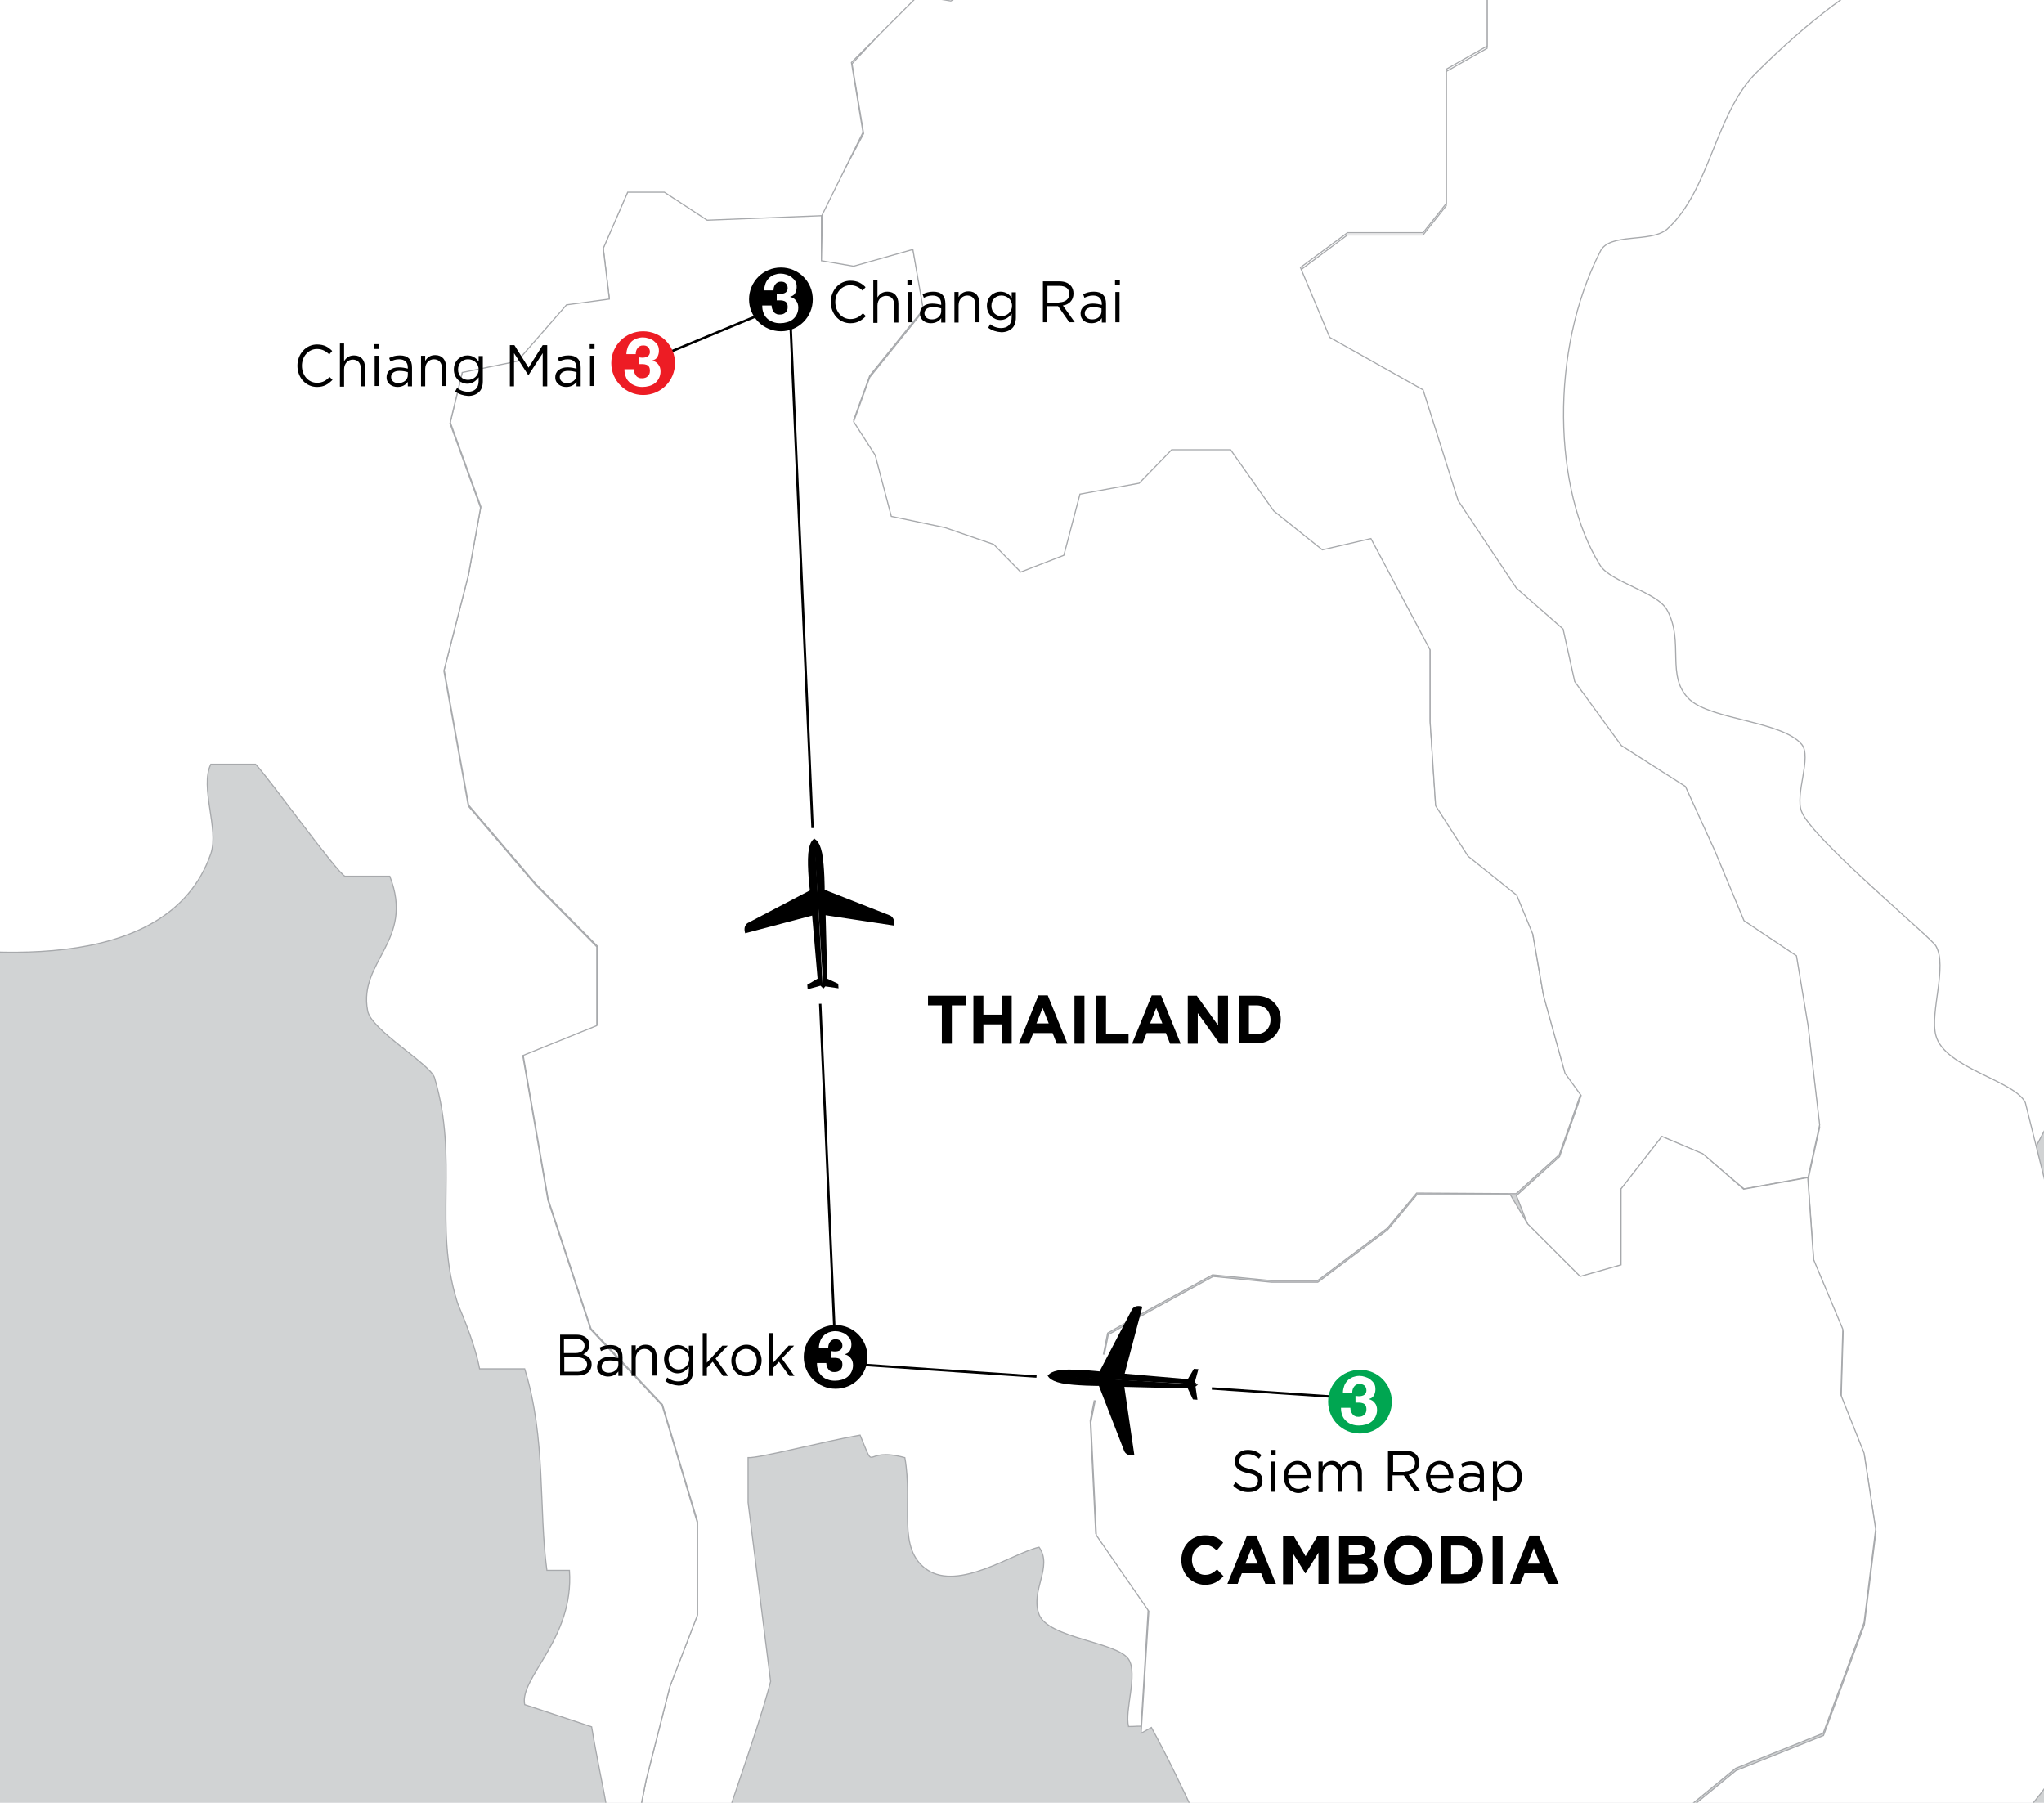 <?xml version="1.0" encoding="utf-8"?>
<!-- Generator: Adobe Illustrator 26.4.0, SVG Export Plug-In . SVG Version: 6.00 Build 0)  -->
<svg version="1.1" xmlns="http://www.w3.org/2000/svg" xmlns:xlink="http://www.w3.org/1999/xlink" x="0px" y="0px"
	 viewBox="0 0 635 560" style="enable-background:new 0 0 635 560;" xml:space="preserve">
<style type="text/css">
	.st0{display:none;}
	.st1{display:inline;fill:none;stroke:#D5EEF2;}
	.st2{fill:#D1D3D4;}
	.st3{fill:#FFFFFF;stroke:#A7A9AC;stroke-width:0.35;}
	.st4{fill:none;stroke:#000000;stroke-width:0.75;}
	.st5{fill:#FFFFFF;}
	.st6{fill:#ED1C24;}
	.st7{fill:#00A651;}
</style>
<g id="Layer_13">
</g>
<g id="Vietnam">
</g>
<g id="Thailand">
</g>
<g id="Taiwan">
</g>
<g id="Philippines">
</g>
<g id="Malaysia">
</g>
<g id="Laos">
</g>
<g id="Indonesia">
</g>
<g id="China">
</g>
<g id="Cambodia">
</g>
<g id="Brunei">
</g>
<g id="Rivers" class="st0">
</g>
<g id="routes__x26__text">
</g>
<g id="land">
</g>
<g id="type_x2F_numbers">
</g>
<g id="route">
</g>
<g id="cities">
</g>
<g id="Layer_3">
</g>
<g id="Layer_4">
</g>
<g id="Background">
	<rect x="-121.5" y="-59.4" class="st2" width="803.7" height="824.8"/>
	<polygon class="st3" points="616.9,385.6 1044.4,-420.7 -179.6,-427.2 	"/>
	<path class="st3" d="M596-14.1L577.9-23h-27.2l-18.2,9.6l-23.5-27.7l10.9-18.1L518.1-72l-12.7-3.6l-23.6-19.9l-19.9-5.4l-12.7,10.9
		l-30.8,1.8l-16.3,14.5l-23.6-16.3l-19.9,7.2l-1.8,16.3l10.9,16.3l19.9,10.9l5.4,10.9l18.1,7.2l14.5-14.5l19.9,5.4L462-10.3V15
		l-12.7,7.2v41.7l-7.2,9.1h-23.5L404,83.9l9.1,21.7l29,16.3l10.9,34.4l18.1,27.2l14.5,12.7l3.6,16.3l14.5,19.9l19.9,12.7l9.1,19.9
		l9.1,21.8l16.3,10.9l3.6,21.7l3.6,30.8l-3.6,16.3l1.8,25.4l9.1,21.7l-0.6,20.4l7.2,18.1l3.6,23.6l-3.6,29l-12.7,34.4l-27.2,10.9
		l-19.9,16.3l-7.2,19.9l-33.7-9.6l-16.4,4.3l-10.9,7.2l-14.5,10.9l-8.7,16.5c3.8,1.2,7.8,2.7,13.3,5.3c-2.2,35.2-12.8,63,13.9,76.5
		c6.1,3-9.3,6.7-7,13.9c8.3-7.2,18.7-8.9,27.8-13.9v-13.9c5.4-2.8,16.3,3.5,20.9,0c-0.2-1.1-16.3-28.5-6.9-34.8
		c3,2.2,15.4,14.3,20.9,13.9c-1.5-3,4.6-14.3,6.9-20.9c-9.3-6.5-15.7-3.7-20.8-13.9c-10.4-20-19.1-21.9,7-13.9v7
		c24.3,1.5,37.8,0.7,48.7,0c-0.9-1.5-9.3-13-7-13.9c21.7-8.3,6.1,8.5,34.8-7c85.8-46.9,85.6-103.9,62.6-201.7l-13.9-55.7
		c-3.3-6.9-25.2-10.7-27.8-20.9c-1.9-7.2,3.7-21.5,0-27.8c-1.7-2.8-38.5-33.3-41.7-41.7c-2.2-5.4,3.3-17,0-20.9
		c-6.1-7.2-28-7.6-34.8-13.9c-7.6-7.2-1.5-17.8-7-27.8c-3-5.6-17.6-8.7-20.8-13.9c-14.6-23.5-15.7-66.7,0-97.4
		c2.8-6.1,15.6-2.6,20.8-7c13.3-12,15-36.1,27.8-48.7c16.1-16,31.2-27.6,47.7-35.4L596-14.1z M489.8,634.9c9.6,4.8-7,13.9-7,13.9
		C484,644,477.9,628.8,489.8,634.9z M482.9,621c10.4,5.2-7,13.9-7,13.9C477.2,629.9,471.5,615.3,482.9,621z M468.9,593.1
		c8.9,1.7,9.1,12-6.9,13.9C464,599.4,455.5,590.3,468.9,593.1z"/>
	<path class="st3" d="M190.6,572.1c0.7,6,0.5,12.3,0.2,19.7c-2.4,0-4.6,0-7,0c0,0,1.5,54.6,0,62.6c-2.4,11.5-24.1,23.5-20.8,48.7
		c3.7,30.4,72.3,79.1,83.4,118.2c4,14.2,4.9,26.9,4.9,39.1l15-6l21.6,13.4v23.6l12.8-0.8l3.5-11.9l14.5,1.8l1.8-21.7l2-17.3
		c-12.2-15.2-12.3-36.9-27.5-48c-10.2-7.4-27.8-4.6-34.8-13.9c-12.6-17.2-3.3-35.2-13.9-55.6c-0.2-0.4-20,0-20.9,0
		c-8.1-22.8-6.8-26.1-13.9-41.7c-2.4,0-4.6,0-6.9,0c-9.6-45.2,25.9-125.4,34.8-160l-7-55.6v-13.9c3.5,0.2,23.3-5,34.8-7
		c5.2,12.6,0.4,3.3,13.9,7c2.6,14.6-2.6,28.3,6.9,34.8c10,6.7,26.7-5.2,34.8-7c4.4,6.1-2.8,13.5,0,20.9c2.8,7.4,24.1,8.5,27.8,13.9
		c3,4.6-1.3,15.9,0,20.9c2.4,0,1.7-0.1,3.9-0.1l2.2-36.2l-16.3-23.6l-1.7-35.1l5.4-27.2l12.7-7.2l19.9-10.9l18.1,1.8h14.5l21.7-16.3
		l9.1-10.9l30.9,0.2l13.4-12.1l6.7-19l-5-6.9l-6.7-24.2l-3.3-19l-5-12.1l-15.1-12.1L446,249.8l-1.7-25.9v-22.5l-18.4-34.6l-15.1,3.5
		l-15.1-12.1l-13.4-19H364l-10.1,10.4l-18.4,3.4l-5,19l-13.4,5.2l-8.4-8.6l-15.1-5.2l-16.7-3.5l-5-19l-6.7-10.4l5-13.8L286.9,96
		l-3.3-19l-18.4,5.2l-10-1.7V64.8l0.3,2l-35.6,1.4l-13.3-8.7H195l-7.6,17.5l1.9,15.7L176,94.4l-15.2,17.5l-17.1,3.5l-3.8,15.8
		l9.5,26.2l-3.8,21l-7.6,29.7l7.6,42l20.9,24.5l19,19.2v24.5l-23,9.3l7.8,44.9l13.3,40.2l22.2,23.6l10.9,36.3v29l-8.5,22l-7.4,29.1
		l-4,19.9L190.6,572.1z"/>
	<path class="st3" d="M471.1,371.4l13.4-12.1l6.7-19l-5-6.9l-6.7-24.2l-3.3-19l-5-12.1l-15.1-12.1L446,250.3l-1.7-25.9v-22.5
		l-18.4-34.6l-15.1,3.5l-15.1-12.1l-13.4-19H364l-10.1,10.4l-18.4,3.4l-5,19l-13.4,5.2l-8.4-8.6l-15.1-5.2l-16.7-3.5l-5-19
		l-6.7-10.4l5-13.8l16.7-20.7l-3.3-19l-18.4,5.2l-10-1.7l0.3-15.4l12.8-24.1l-3.6-21.7l19.8-21.3c4.2,0.7,10.9,1.8,10.9,1.8
		l19.9-10.9l5.4-27.2l-16.2-45.8l5.4-16.3l23.6-5.4l25.4,21.7l-1.8,16.3L367.8-51l19.9,10.9l5.4,10.9l18.1,7.2l14.5-14.5l19.9,5.4
		L462-11.1v25.4l-12.7,7.2v41.7l-7.2,9.1h-23.5L404,83.1l9.1,21.7l29,16.3l10.9,34.4l18.1,27.2l14.5,12.7l3.6,16.3l14.5,19.9
		l19.9,12.7l9.1,19.9l9.1,21.8l16.3,10.9l3.6,21.7l3.6,30.8l-3.6,16.3l-19.9,3.6L529,358.5l-12.7-5.4l-12.7,16.3V393l-12.7,3.6
		l-16.3-16.3L471.1,371.4z"/>
	<path class="st3" d="M357.7,536.6c10.9,20,16.3,34.8,27.8,55.6c4.4-1.7,12.2-13,20.9-6.9c0,0-5.4,16.3-6.9,20.9
		c14.7,5.1,21.3,6.3,28.4,8.6l8.7-16.5l14.5-10.9l10.9-7.2l16.4-4.3l33.7,9.6l7.2-19.9l19.9-16.3l27.2-10.9l12.7-34.4l3.6-29
		l-3.6-23.6l-7.2-18.1l0.6-20.4l-9.1-21.7l-1.8-25.4l-19.9,3.6L529,358.4l-12.7-5.4l-12.7,16.3v23.6l-12.7,3.6l-16.3-16.3l-5.4-9.1
		h-29l-9.1,10.9l-21.7,16.3H395l-18.1-1.8l-19.9,10.9l-12.7,7.2l-5.4,27.2l1.7,35.1l16.3,23.6l-2.4,37.9L357.7,536.6z"/>
	<path class="st3" d="M189.9,572.6l6.8,0.3l4-19.9l7.4-29.1l8.5-22v-29l-10.9-36.3l-22.2-23.6l-13.3-40.2l-7.8-44.9l23-9.3v-24.5
		l-19-19.2l-20.9-24.5l-7.6-42l7.6-29.7l3.8-21l-9.5-26.2l3.8-15.8l17.1-3.5L176,94.7l13.3-1.8l-1.9-15.7l7.6-17.5h11.4l13.3,8.7
		l35.6-1.4l12.8-25.9l-3.6-21.7l21.7-21.7l-34.6-8.6l-5.4-19.9l-6.5-24.6l-13.3-3l-18.3-4.5v-10.5l15-25.6l-3.3-9h-14.9l-6.7-19.6
		l5-15.1l-10-12.1l-15-1.5l-18.3,7.5l-8.3,9l-8.3,3l-1.7-9v-16.6l-10-13.6v-13.6l16.6-21.1l11.6-22.6l5-30.1l1.6-16.6l-6.6-15.1
		l6.6-25.6l-8.3-15.1l-6.6-19.6h-15l-13.3,4.5l-0.6,28.5l-15.4,27.3L90.5-299l-27.2,3.6l-13.6,30.6v13.7l-19.2,17.8L17-214.2
		L-2.2-206l-7.7,8.2l11.5,9.6v12.3l-17.3,23.2l-8,31.3l-27.2-18.1v45.3l7.2,18.1l1.8,21.7l-1.8,14.5l-6.6,10.1l-11.5,10.9
		l-11.6-10.6l-13.7,4.1L-81.4-4l4.5,13.5l2.5,21.9l0,0l-17.9-9L-98,36.3l0.5,9.7l-1.1,2.8c0,2.4,4.3,12.6,4.3,14.7v13.9
		c0,0,26.9,0.2,13.9-7c0,0,9.2,1.8,14.2-5.1c3.9,0,9.7-0.9,13.6-1.8c7.8,30.2,2.8,59.5,13.9,90.4c3.3,9.1,25.6,20,27.8,34.8
		c3.5,25-17.6,47.8-20.9,62.6c-3.3,13.9,2.6,27.2,0,41.7c22.6,2.8,83.7,11.5,97.3-27.8c2.6-7.8-3.5-20.6,0-27.8h13.9
		c3.7,3.7,25.4,33.9,27.8,34.8h13.9c7.8,20-9.8,26.3-6.9,41.7c0.8,5.9,19.6,16.7,20.8,20.9c7.6,25.6-0.4,45.6,7,69.5
		c0.2,1.1,5.2,11.5,7,20.9H163c6.7,21.7,4.3,43.5,6.9,62.6c2.4,0,4.8,0,7,0c1.5,21.3-15.6,33.3-13.9,41.7l20.8,6.9
		c1.7,10.3,3.6,18.6,5,26.8L189.9,572.6z"/>
	<g>
		<path d="M292.6,312.3h-4.3v-3H300v3h-4.3v11.9h-3.1V312.3z"/>
		<path d="M302.4,309.3h3.1v5.9h5.7v-5.9h3.1v14.9h-3.1v-6h-5.7v6h-3.1V309.3z"/>
		<path d="M322.6,309.2h2.9l6.1,15h-3.3l-1.3-3.3h-6l-1.3,3.3h-3.2L322.6,309.2z M325.8,317.9l-1.9-4.8l-1.9,4.8H325.8z"/>
		<path d="M333.8,309.3h3.1v14.9h-3.1V309.3z"/>
		<path d="M340.5,309.3h3.1v11.9h7v3h-10.2V309.3z"/>
		<path d="M357.8,309.2h2.9l6.1,15h-3.3l-1.3-3.3h-6l-1.3,3.3h-3.2L357.8,309.2z M361.1,317.9l-1.9-4.8l-1.9,4.8H361.1z"/>
		<path d="M368.9,309.3h2.9l6.6,9.2v-9.2h3.1v14.9h-2.6l-6.8-9.5v9.5h-3.1V309.3z"/>
		<path d="M384.9,309.3h5.5c4.4,0,7.5,3.2,7.5,7.4v0c0,4.2-3.1,7.4-7.5,7.4h-5.5V309.3z M388,312.2v9h2.4c2.5,0,4.3-1.8,4.3-4.4v0
			c0-2.6-1.7-4.5-4.3-4.5H388z"/>
	</g>
	<g>
		<path d="M367,484.6L367,484.6c0-4.3,3-7.7,7.4-7.7c2.7,0,4.3,0.9,5.6,2.3l-2,2.4c-1.1-1-2.2-1.7-3.6-1.7c-2.4,0-4.1,2.1-4.1,4.6v0
			c0,2.6,1.7,4.7,4.1,4.7c1.6,0,2.6-0.7,3.7-1.7l2,2.1c-1.5,1.6-3.1,2.7-5.8,2.7C370.1,492.2,367,488.8,367,484.6z"/>
		<path d="M387.4,477h2.9l6.1,15h-3.3l-1.3-3.3h-6l-1.3,3.3h-3.2L387.4,477z M390.7,485.7l-1.9-4.8l-1.9,4.8H390.7z"/>
		<path d="M398.5,477.1h3.4l3.7,6.3l3.7-6.3h3.4V492h-3.1v-9.7l-4,6.4h-0.1l-3.9-6.3v9.7h-3V477.1z"/>
		<path d="M416,477.1h6.6c1.6,0,2.9,0.5,3.7,1.3c0.6,0.7,1,1.5,1,2.5v0c0,1.7-0.8,2.6-1.9,3.2c1.6,0.7,2.6,1.7,2.6,3.7v0
			c0,2.7-2.1,4.1-5.3,4.1H416V477.1z M424.1,481.5c0-1-0.7-1.5-2-1.5H419v3.1h2.9C423.3,483.1,424.1,482.6,424.1,481.5L424.1,481.5z
			 M422.6,485.8H419v3.3h3.7c1.4,0,2.2-0.5,2.2-1.6v0C424.9,486.4,424.2,485.8,422.6,485.8z"/>
		<path d="M430,484.6L430,484.6c0-4.3,3.2-7.7,7.5-7.7s7.5,3.4,7.5,7.7v0c0,4.2-3.2,7.7-7.5,7.7S430,488.8,430,484.6z M441.7,484.6
			L441.7,484.6c0-2.6-1.8-4.7-4.3-4.7s-4.2,2.1-4.2,4.6v0c0,2.6,1.8,4.7,4.3,4.7C440,489.2,441.7,487.1,441.7,484.6z"/>
		<path d="M447.7,477.1h5.5c4.4,0,7.5,3.2,7.5,7.4v0c0,4.2-3.1,7.4-7.5,7.4h-5.5V477.1z M450.8,480v9h2.4c2.5,0,4.3-1.8,4.3-4.4v0
			c0-2.6-1.7-4.5-4.3-4.5H450.8z"/>
		<path d="M463.7,477.1h3.1V492h-3.1V477.1z"/>
		<path d="M475.2,477h2.9l6.1,15h-3.3l-1.3-3.3h-6l-1.3,3.3h-3.2L475.2,477z M478.4,485.7l-1.9-4.8l-1.9,4.8H478.4z"/>
	</g>
	<g>
		<path d="M173.9,414.6h5.2c1.4,0,2.5,0.4,3.2,1.1c0.5,0.5,0.8,1.2,0.8,2v0c0,1.7-1,2.5-1.9,3c1.4,0.5,2.6,1.3,2.6,3.1v0
			c0,2.2-1.7,3.5-4.4,3.5h-5.4V414.6z M181.6,418c0-1.3-1-2.1-2.7-2.1h-3.7v4.4h3.6C180.5,420.3,181.6,419.5,181.6,418L181.6,418z
			 M179.1,421.6h-3.8v4.5h4.1c1.8,0,3-0.9,3-2.3v0C182.3,422.4,181.2,421.6,179.1,421.6z"/>
		<path d="M185.5,424.6L185.5,424.6c0-2,1.6-3.1,3.8-3.1c1.1,0,2,0.2,2.8,0.4v-0.3c0-1.7-1-2.6-2.7-2.6c-1.1,0-1.9,0.3-2.7,0.7
			l-0.4-1.1c1-0.5,2-0.8,3.3-0.8c1.3,0,2.2,0.3,2.9,1c0.6,0.6,0.9,1.5,0.9,2.8v5.8h-1.3v-1.4c-0.6,0.9-1.7,1.6-3.2,1.6
			C187.2,427.6,185.5,426.6,185.5,424.6z M192.1,423.9V423c-0.7-0.2-1.5-0.4-2.6-0.4c-1.7,0-2.6,0.8-2.6,1.9v0c0,1.2,1,1.9,2.2,1.9
			C190.7,426.4,192.1,425.4,192.1,423.9z"/>
		<path d="M196.2,417.9h1.3v1.6c0.6-1,1.5-1.8,3.1-1.8c2.2,0,3.4,1.5,3.4,3.8v5.8h-1.3v-5.5c0-1.7-0.9-2.8-2.5-2.8
			c-1.5,0-2.7,1.2-2.7,3v5.4h-1.3V417.9z"/>
		<path d="M206.7,429l0.6-1.1c1,0.8,2.2,1.2,3.4,1.2c2,0,3.3-1.1,3.3-3.4v-1.1c-0.8,1.1-1.9,2-3.5,2c-2.1,0-4.2-1.7-4.2-4.4v0
			c0-2.8,2.1-4.4,4.2-4.4c1.7,0,2.8,0.9,3.5,1.9v-1.7h1.3v7.8c0,1.5-0.4,2.6-1.1,3.3c-0.8,0.8-2,1.3-3.4,1.3
			C209.3,430.3,207.9,429.9,206.7,429z M214.1,422.2L214.1,422.2c0-2-1.6-3.2-3.3-3.2c-1.7,0-3.1,1.2-3.1,3.2v0
			c0,1.9,1.4,3.2,3.1,3.2C212.5,425.4,214.1,424.1,214.1,422.2z"/>
		<path d="M218.3,414.1h1.3v9.2l4.8-5.3h1.7l-3.8,4l3.9,5.4h-1.6l-3.2-4.4l-1.8,1.9v2.5h-1.3V414.1z"/>
		<path d="M227.2,422.7L227.2,422.7c0-2.7,2-5,4.7-5c2.7,0,4.7,2.2,4.7,4.9v0c0,2.7-2,4.9-4.7,4.9
			C229.1,427.6,227.2,425.4,227.2,422.7z M235.1,422.7L235.1,422.7c0-2.1-1.4-3.7-3.3-3.7c-1.9,0-3.3,1.7-3.3,3.6v0
			c0,2,1.4,3.7,3.3,3.7C233.8,426.3,235.1,424.7,235.1,422.7z"/>
		<path d="M238.9,414.1h1.3v9.2l4.8-5.3h1.7l-3.8,4l3.9,5.4h-1.6l-3.2-4.4l-1.8,1.9v2.5h-1.3V414.1z"/>
	</g>
	<g>
		<path d="M383.1,461.5l0.8-1.1c1.3,1.2,2.5,1.8,4.2,1.8c1.6,0,2.7-0.9,2.7-2.2v0c0-1.2-0.6-1.9-3.1-2.4c-2.8-0.6-4.1-1.6-4.1-3.7v0
			c0-2,1.7-3.5,4-3.5c1.8,0,3,0.5,4.3,1.6l-0.8,1.1c-1.1-1-2.2-1.4-3.5-1.4c-1.6,0-2.6,0.9-2.6,2.1v0c0,1.2,0.6,1.9,3.3,2.5
			c2.7,0.6,3.9,1.7,3.9,3.6v0c0,2.2-1.7,3.6-4.1,3.6C386.2,463.6,384.6,462.9,383.1,461.5z"/>
		<path d="M394.8,450.4h1.5v1.5h-1.5V450.4z M394.9,454h1.3v9.4h-1.3V454z"/>
		<path d="M398.8,458.7L398.8,458.7c0-2.8,1.8-4.9,4.3-4.9c2.6,0,4.2,2.2,4.2,5c0,0.2,0,0.3,0,0.5h-7.1c0.2,2,1.6,3.2,3.1,3.2
			c1.2,0,2.1-0.5,2.8-1.3l0.8,0.8c-0.9,1.1-2,1.8-3.7,1.8C400.8,463.6,398.8,461.6,398.8,458.7z M405.9,458.2
			c-0.1-1.7-1.1-3.2-2.9-3.2c-1.6,0-2.7,1.4-2.9,3.2H405.9z"/>
		<path d="M409.6,454h1.3v1.6c0.6-0.9,1.4-1.8,2.9-1.8c1.5,0,2.4,0.8,2.9,1.9c0.6-1,1.6-1.9,3.1-1.9c2.1,0,3.3,1.5,3.3,3.8v5.8h-1.3
			v-5.5c0-1.8-0.9-2.8-2.3-2.8c-1.3,0-2.5,1.1-2.5,2.9v5.4h-1.3v-5.5c0-1.8-0.9-2.8-2.3-2.8s-2.5,1.2-2.5,3v5.4h-1.3V454z"/>
		<path d="M431.4,450.6h5.2c1.5,0,2.7,0.5,3.4,1.3c0.6,0.6,0.9,1.5,0.9,2.5v0c0,2.1-1.4,3.4-3.3,3.7l3.7,5.2h-1.7l-3.5-5h-3.5v5
			h-1.4V450.6z M436.5,457.1c1.8,0,3.1-1,3.1-2.6v0c0-1.6-1.1-2.5-3.1-2.5h-3.7v5.2H436.5z"/>
		<path d="M443,458.7L443,458.7c0-2.8,1.8-4.9,4.3-4.9c2.6,0,4.2,2.2,4.2,5c0,0.2,0,0.3,0,0.5h-7.1c0.2,2,1.6,3.2,3.1,3.2
			c1.2,0,2.1-0.5,2.8-1.3l0.8,0.8c-0.9,1.1-2,1.8-3.7,1.8C445,463.6,443,461.6,443,458.7z M450.1,458.2c-0.1-1.7-1.1-3.2-2.9-3.2
			c-1.6,0-2.7,1.4-2.9,3.2H450.1z"/>
		<path d="M453.1,460.7L453.1,460.7c0-2,1.6-3.1,3.8-3.1c1.1,0,2,0.2,2.8,0.4v-0.3c0-1.7-1-2.6-2.7-2.6c-1.1,0-1.9,0.3-2.7,0.7
			l-0.4-1.1c1-0.5,2-0.8,3.3-0.8c1.3,0,2.2,0.3,2.9,1c0.6,0.6,0.9,1.5,0.9,2.8v5.8h-1.3V462c-0.6,0.9-1.7,1.6-3.2,1.6
			C454.8,463.6,453.1,462.6,453.1,460.7z M459.7,459.9V459c-0.7-0.2-1.5-0.4-2.6-0.4c-1.7,0-2.6,0.8-2.6,1.9v0c0,1.2,1,1.9,2.2,1.9
			C458.3,462.5,459.7,461.4,459.7,459.9z"/>
		<path d="M463.8,454h1.3v1.9c0.7-1.1,1.8-2.1,3.4-2.1c2.1,0,4.3,1.8,4.3,4.9v0c0,3.1-2.1,4.9-4.3,4.9c-1.7,0-2.7-0.9-3.4-2v4.7
			h-1.3V454z M471.4,458.7L471.4,458.7c0-2.3-1.5-3.7-3.1-3.7c-1.7,0-3.2,1.5-3.2,3.6v0c0,2.2,1.6,3.6,3.2,3.6
			C470,462.3,471.4,461,471.4,458.7z"/>
	</g>
	<g>
		<path d="M92.4,113.6L92.4,113.6c0-3.6,2.6-6.6,6.1-6.6c2.2,0,3.5,0.8,4.7,2l-0.9,1.1c-1-1-2.2-1.7-3.8-1.7c-2.7,0-4.7,2.3-4.7,5.2
			v0c0,3,2,5.3,4.7,5.3c1.7,0,2.8-0.7,3.9-1.8l0.9,0.9c-1.3,1.3-2.6,2.2-4.8,2.2C95,120.2,92.4,117.3,92.4,113.6z"/>
		<path d="M105.6,106.7h1.3v5.5c0.6-1,1.5-1.8,3.1-1.8c2.2,0,3.4,1.5,3.4,3.8v5.8h-1.3v-5.5c0-1.7-0.9-2.8-2.5-2.8
			c-1.5,0-2.7,1.2-2.7,3v5.4h-1.3V106.7z"/>
		<path d="M116.3,106.9h1.5v1.5h-1.5V106.9z M116.4,110.5h1.3v9.4h-1.3V110.5z"/>
		<path d="M120.1,117.2L120.1,117.2c0-2,1.6-3.1,3.8-3.1c1.1,0,2,0.2,2.8,0.4v-0.3c0-1.7-1-2.6-2.7-2.6c-1.1,0-1.9,0.3-2.7,0.7
			l-0.4-1.1c1-0.5,2-0.8,3.3-0.8c1.3,0,2.2,0.3,2.9,1c0.6,0.6,0.9,1.5,0.9,2.8v5.8h-1.3v-1.4c-0.6,0.9-1.7,1.6-3.2,1.6
			C121.8,120.2,120.1,119.2,120.1,117.2z M126.7,116.5v-0.9c-0.7-0.2-1.5-0.4-2.6-0.4c-1.7,0-2.6,0.8-2.6,1.9v0c0,1.2,1,1.9,2.2,1.9
			C125.4,119,126.7,118,126.7,116.5z"/>
		<path d="M130.8,110.5h1.3v1.6c0.6-1,1.5-1.8,3.1-1.8c2.2,0,3.4,1.5,3.4,3.8v5.8h-1.3v-5.5c0-1.7-0.9-2.8-2.5-2.8
			c-1.5,0-2.7,1.2-2.7,3v5.4h-1.3V110.5z"/>
		<path d="M141.4,121.6l0.6-1.1c1,0.8,2.2,1.2,3.4,1.2c2,0,3.3-1.1,3.3-3.4v-1.1c-0.8,1.1-1.9,2-3.5,2c-2.1,0-4.2-1.7-4.2-4.4v0
			c0-2.8,2.1-4.4,4.2-4.4c1.7,0,2.8,0.9,3.5,1.9v-1.7h1.3v7.8c0,1.5-0.4,2.6-1.1,3.3c-0.8,0.8-2,1.3-3.4,1.3
			C144,122.9,142.6,122.5,141.4,121.6z M148.7,114.8L148.7,114.8c0-2-1.6-3.2-3.3-3.2c-1.7,0-3.1,1.2-3.1,3.2v0
			c0,1.9,1.4,3.2,3.1,3.2C147.1,118,148.7,116.7,148.7,114.8z"/>
		<path d="M158.4,107.2h1.4l4.4,7l4.4-7h1.4V120h-1.4v-10.3l-4.4,6.8h-0.1l-4.4-6.8V120h-1.3V107.2z"/>
		<path d="M172.5,117.2L172.5,117.2c0-2,1.6-3.1,3.8-3.1c1.1,0,2,0.2,2.8,0.4v-0.3c0-1.7-1-2.6-2.7-2.6c-1.1,0-1.9,0.3-2.7,0.7
			l-0.4-1.1c1-0.5,2-0.8,3.3-0.8c1.3,0,2.2,0.3,2.9,1c0.6,0.6,0.9,1.5,0.9,2.8v5.8h-1.3v-1.4c-0.6,0.9-1.7,1.6-3.2,1.6
			C174.2,120.2,172.5,119.2,172.5,117.2z M179.1,116.5v-0.9c-0.7-0.2-1.5-0.4-2.6-0.4c-1.7,0-2.6,0.8-2.6,1.9v0c0,1.2,1,1.9,2.2,1.9
			C177.7,119,179.1,118,179.1,116.5z"/>
		<path d="M183.2,106.9h1.5v1.5h-1.5V106.9z M183.3,110.5h1.3v9.4h-1.3V110.5z"/>
	</g>
	<g>
		<path d="M258.1,93.8L258.1,93.8c0-3.6,2.6-6.6,6.1-6.6c2.2,0,3.5,0.8,4.7,2l-0.9,1.1c-1-1-2.2-1.7-3.8-1.7c-2.7,0-4.7,2.3-4.7,5.2
			v0c0,3,2,5.3,4.7,5.3c1.7,0,2.8-0.7,3.9-1.8l0.9,0.9c-1.3,1.3-2.6,2.2-4.8,2.2C260.7,100.4,258.1,97.5,258.1,93.8z"/>
		<path d="M271.3,86.9h1.3v5.5c0.6-1,1.5-1.8,3.1-1.8c2.2,0,3.4,1.5,3.4,3.8v5.8h-1.3v-5.5c0-1.7-0.9-2.8-2.5-2.8
			c-1.5,0-2.7,1.2-2.7,3v5.4h-1.3V86.9z"/>
		<path d="M281.9,87.1h1.5v1.5h-1.5V87.1z M282,90.7h1.3v9.4H282V90.7z"/>
		<path d="M285.8,97.4L285.8,97.4c0-2,1.6-3.1,3.8-3.1c1.1,0,2,0.2,2.8,0.4v-0.3c0-1.7-1-2.6-2.7-2.6c-1.1,0-1.9,0.3-2.7,0.7
			l-0.4-1.1c1-0.5,2-0.8,3.3-0.8c1.3,0,2.2,0.3,2.9,1c0.6,0.6,0.9,1.5,0.9,2.8v5.8h-1.3v-1.4c-0.6,0.9-1.7,1.6-3.2,1.6
			C287.5,100.4,285.8,99.4,285.8,97.4z M292.4,96.7v-0.9c-0.7-0.2-1.5-0.4-2.6-0.4c-1.7,0-2.6,0.8-2.6,1.9v0c0,1.2,1,1.9,2.2,1.9
			C291,99.3,292.4,98.2,292.4,96.7z"/>
		<path d="M296.5,90.7h1.3v1.6c0.6-1,1.5-1.8,3.1-1.8c2.2,0,3.4,1.5,3.4,3.8v5.8H303v-5.5c0-1.7-0.9-2.8-2.5-2.8
			c-1.5,0-2.7,1.2-2.7,3v5.4h-1.3V90.7z"/>
		<path d="M307,101.8l0.6-1.1c1,0.8,2.2,1.2,3.4,1.2c2,0,3.3-1.1,3.3-3.4v-1.1c-0.8,1.1-1.9,2-3.5,2c-2.1,0-4.2-1.7-4.2-4.4v0
			c0-2.8,2.1-4.4,4.2-4.4c1.7,0,2.8,0.9,3.5,1.9v-1.7h1.3v7.8c0,1.5-0.4,2.6-1.1,3.3c-0.8,0.8-2,1.3-3.4,1.3
			C309.6,103.1,308.2,102.7,307,101.8z M314.4,95L314.4,95c0-2-1.6-3.2-3.3-3.2c-1.7,0-3.1,1.2-3.1,3.2v0c0,1.9,1.4,3.2,3.1,3.2
			C312.8,98.2,314.4,96.9,314.4,95z"/>
		<path d="M324,87.4h5.2c1.5,0,2.7,0.5,3.4,1.3c0.6,0.6,0.9,1.5,0.9,2.5v0c0,2.1-1.4,3.4-3.3,3.7l3.7,5.2h-1.7l-3.5-5h-3.5v5H324
			V87.4z M329.1,93.9c1.8,0,3.1-1,3.1-2.6v0c0-1.6-1.1-2.5-3.1-2.5h-3.7v5.2H329.1z"/>
		<path d="M335.7,97.4L335.7,97.4c0-2,1.6-3.1,3.8-3.1c1.1,0,2,0.2,2.8,0.4v-0.3c0-1.7-1-2.6-2.7-2.6c-1.1,0-1.9,0.3-2.7,0.7
			l-0.4-1.1c1-0.5,2-0.8,3.3-0.8c1.3,0,2.2,0.3,2.9,1c0.6,0.6,0.9,1.5,0.9,2.8v5.8h-1.3v-1.4c-0.6,0.9-1.7,1.6-3.2,1.6
			C337.3,100.4,335.7,99.4,335.7,97.4z M342.2,96.7v-0.9c-0.7-0.2-1.5-0.4-2.6-0.4c-1.7,0-2.6,0.8-2.6,1.9v0c0,1.2,1,1.9,2.2,1.9
			C340.9,99.3,342.2,98.2,342.2,96.7z"/>
		<path d="M346.4,87.1h1.5v1.5h-1.5V87.1z M346.5,90.7h1.3v9.4h-1.3V90.7z"/>
	</g>
	<line class="st4" x1="259.6" y1="421.5" x2="245.3" y2="93.9"/>
	<g>
		
			<rect x="247.4" y="257.1" transform="matrix(1 -2.389480e-02 2.389480e-02 1 -6.723 6.164)" class="st5" width="14.4" height="54.6"/>
		<g>
			<g>
				<path d="M253.1,260.5c0,0-1.6,0.3-2,4.6c-0.4,4.3,0.5,11.5,0.5,11.5l-19.1,10c0,0-1.8,0.7-1,3.3l20.8-5.5l1.7,19.6l-3.2,1.9
					l0.1,1.4l4-1.1l0.7,0.7"/>
			</g>
			<g>
				<path d="M252.9,260.6c0,0,1.6,0.1,2.5,4.4c0.8,4.3,0.8,11.4,0.8,11.4l20.1,7.9c0,0,1.9,0.5,1.4,3.2l-21.2-3.2l0.5,19.7l3.4,1.6
					l0.1,1.4l-4.1-0.6l-0.6,0.7"/>
			</g>
		</g>
	</g>
	<line class="st4" x1="245.3" y1="93.9" x2="198.8" y2="113.2"/>
	<line class="st4" x1="428" y1="434.8" x2="255.6" y2="423.1"/>
	<g>
		
			<rect x="342.2" y="401.2" transform="matrix(8.747940e-02 -0.996 0.996 8.747940e-02 -108.025 739.074)" class="st5" width="14.4" height="54.6"/>
		<g>
			<g>
				<path d="M325.5,427.2c0,0,0.1,1.6,4.4,2.5c4.3,0.8,11.5,0.8,11.5,0.8l7.8,20.1c0,0,0.5,1.9,3.2,1.4l-3.1-21.2l19.7,0.5l1.6,3.4
					l1.4,0.1l-0.6-4.1l0.8-0.6"/>
			</g>
			<g>
				<path d="M325.5,427.5c0,0,0.3-1.6,4.6-2c4.3-0.3,11.5,0.5,11.5,0.5l10-19.1c0,0,0.7-1.8,3.3-1l-5.5,20.8l19.6,1.7l1.9-3.2
					l1.4,0.1l-1.1,4l0.7,0.7"/>
			</g>
		</g>
	</g>
</g>
<g id="Layer_21">
	<g>
		<path class="st6" d="M199.8,122.7c5.5,0,9.9-4.4,9.9-9.9c0-5.5-4.4-9.9-9.9-9.9c-5.5,0-9.9,4.4-9.9,9.9
			C189.9,118.3,194.4,122.7,199.8,122.7z"/>
		<g>
			<path class="st5" d="M199.8,111.1c0.4,0,0.7-0.1,1-0.2c0.3-0.1,0.6-0.3,0.8-0.6s0.3-0.6,0.3-1c0-0.6-0.2-1.1-0.6-1.5
				s-0.9-0.5-1.5-0.5c-0.8,0-1.3,0.3-1.7,0.8c-0.4,0.5-0.6,1.1-0.6,1.9h-2.9c0-0.8,0.2-1.5,0.4-2.1s0.6-1.2,1-1.6
				c0.4-0.5,1-0.8,1.6-1.1c0.6-0.2,1.3-0.4,2.1-0.4c0.6,0,1.2,0.1,1.8,0.3c0.6,0.2,1.1,0.4,1.6,0.8s0.9,0.8,1.2,1.3
				c0.3,0.5,0.4,1.1,0.4,1.8c0,0.7-0.2,1.4-0.5,1.9c-0.3,0.6-0.9,0.9-1.6,1.1v0c0.8,0.2,1.5,0.6,1.9,1.2c0.5,0.6,0.7,1.3,0.7,2.2
				c0,0.8-0.2,1.5-0.5,2.1s-0.7,1.1-1.2,1.5c-0.5,0.4-1.1,0.7-1.8,0.9c-0.7,0.2-1.4,0.3-2.1,0.3c-0.8,0-1.6-0.1-2.3-0.4
				s-1.3-0.6-1.8-1.1s-0.9-1-1.1-1.7c-0.3-0.7-0.4-1.4-0.4-2.3h2.9c0,0.4,0.1,0.8,0.2,1.1s0.3,0.7,0.5,0.9c0.2,0.3,0.5,0.5,0.8,0.6
				c0.3,0.2,0.7,0.2,1.1,0.2c0.7,0,1.3-0.2,1.7-0.6c0.5-0.4,0.7-1,0.7-1.7c0-0.6-0.1-1-0.3-1.3c-0.2-0.3-0.5-0.5-0.8-0.6
				c-0.3-0.1-0.7-0.2-1.1-0.2c-0.4,0-0.8,0-1.2,0v-2.1C199.1,111.1,199.4,111.1,199.8,111.1z"/>
		</g>
	</g>
	<g>
		<path d="M242.6,102.9c5.5,0,9.9-4.4,9.9-9.9s-4.4-9.9-9.9-9.9c-5.5,0-9.9,4.4-9.9,9.9S237.2,102.9,242.6,102.9z"/>
		<g>
			<path class="st5" d="M242.6,91.3c0.4,0,0.7-0.1,1-0.2c0.3-0.1,0.6-0.3,0.8-0.6s0.3-0.6,0.3-1c0-0.6-0.2-1.1-0.6-1.5
				s-0.9-0.5-1.5-0.5c-0.8,0-1.3,0.3-1.7,0.8c-0.4,0.5-0.6,1.1-0.6,1.9h-2.9c0-0.8,0.2-1.5,0.4-2.1s0.6-1.2,1-1.6
				c0.4-0.5,1-0.8,1.6-1.1c0.6-0.2,1.3-0.4,2.1-0.4c0.6,0,1.2,0.1,1.8,0.3c0.6,0.2,1.1,0.4,1.6,0.8s0.9,0.8,1.2,1.3
				c0.3,0.5,0.4,1.1,0.4,1.8c0,0.7-0.2,1.4-0.5,1.9c-0.3,0.6-0.9,0.9-1.6,1.1v0c0.8,0.2,1.5,0.6,1.9,1.2c0.5,0.6,0.7,1.3,0.7,2.2
				c0,0.8-0.2,1.5-0.5,2.1s-0.7,1.1-1.2,1.5c-0.5,0.4-1.1,0.7-1.8,0.9c-0.7,0.2-1.4,0.3-2.1,0.3c-0.8,0-1.6-0.1-2.3-0.4
				s-1.3-0.6-1.8-1.1s-0.9-1-1.1-1.7c-0.3-0.7-0.4-1.4-0.4-2.3h2.9c0,0.4,0.1,0.8,0.2,1.1s0.3,0.7,0.5,0.9c0.2,0.3,0.5,0.5,0.8,0.6
				c0.3,0.2,0.7,0.2,1.1,0.2c0.7,0,1.3-0.2,1.7-0.6c0.5-0.4,0.7-1,0.7-1.7c0-0.6-0.1-1-0.3-1.3c-0.2-0.3-0.5-0.5-0.8-0.6
				c-0.3-0.1-0.7-0.2-1.1-0.2c-0.4,0-0.8,0-1.2,0v-2.1C241.9,91.3,242.2,91.3,242.6,91.3z"/>
		</g>
	</g>
	<g>
		<path d="M259.6,431.4c5.5,0,9.9-4.4,9.9-9.9c0-5.5-4.4-9.9-9.9-9.9c-5.5,0-9.9,4.4-9.9,9.9C249.7,427,254.1,431.4,259.6,431.4z"/>
		<g>
			<path class="st5" d="M259.6,419.8c0.4,0,0.7-0.1,1-0.2c0.3-0.1,0.6-0.3,0.8-0.6c0.2-0.3,0.3-0.6,0.3-1c0-0.6-0.2-1.1-0.6-1.5
				c-0.4-0.3-0.9-0.5-1.5-0.5c-0.8,0-1.3,0.3-1.7,0.8s-0.6,1.1-0.6,1.9h-2.9c0-0.8,0.2-1.5,0.4-2.1c0.2-0.6,0.6-1.2,1-1.6
				c0.4-0.5,1-0.8,1.6-1.1c0.6-0.2,1.3-0.4,2.1-0.4c0.6,0,1.2,0.1,1.8,0.3c0.6,0.2,1.1,0.4,1.6,0.8c0.5,0.4,0.9,0.8,1.2,1.3
				c0.3,0.5,0.4,1.1,0.4,1.8c0,0.7-0.2,1.4-0.5,1.9c-0.3,0.6-0.9,0.9-1.6,1.1v0c0.8,0.2,1.5,0.6,1.9,1.2c0.5,0.6,0.7,1.3,0.7,2.2
				c0,0.8-0.2,1.5-0.5,2.1c-0.3,0.6-0.7,1.1-1.2,1.5s-1.1,0.7-1.8,0.9c-0.7,0.2-1.4,0.3-2.1,0.3c-0.8,0-1.6-0.1-2.3-0.4
				c-0.7-0.2-1.3-0.6-1.8-1.1s-0.9-1-1.1-1.7c-0.3-0.7-0.4-1.4-0.4-2.3h2.9c0,0.4,0.1,0.8,0.2,1.1s0.3,0.7,0.5,0.9
				c0.2,0.3,0.5,0.5,0.8,0.6c0.3,0.2,0.7,0.2,1.1,0.2c0.7,0,1.3-0.2,1.7-0.6c0.5-0.4,0.7-1,0.7-1.7c0-0.6-0.1-1-0.3-1.3
				c-0.2-0.3-0.5-0.5-0.8-0.6c-0.3-0.1-0.7-0.2-1.1-0.2c-0.4,0-0.8,0-1.2,0v-2.1C258.9,419.8,259.2,419.8,259.6,419.8z"/>
		</g>
	</g>
	<g>
		<path class="st7" d="M422.5,445.3c5.5,0,9.9-4.4,9.9-9.9s-4.4-9.9-9.9-9.9c-5.5,0-9.9,4.4-9.9,9.9S417,445.3,422.5,445.3z"/>
		<g>
			<path class="st5" d="M422.4,433.7c0.4,0,0.7-0.1,1-0.2c0.3-0.1,0.6-0.3,0.8-0.6c0.2-0.3,0.3-0.6,0.3-1c0-0.6-0.2-1.1-0.6-1.5
				c-0.4-0.3-0.9-0.5-1.5-0.5c-0.8,0-1.3,0.3-1.7,0.8s-0.6,1.1-0.6,1.9h-2.9c0-0.8,0.2-1.5,0.4-2.1c0.2-0.6,0.6-1.2,1-1.6
				c0.4-0.5,1-0.8,1.6-1.1c0.6-0.2,1.3-0.4,2.1-0.4c0.6,0,1.2,0.1,1.8,0.3c0.6,0.2,1.1,0.4,1.6,0.8c0.5,0.4,0.9,0.8,1.2,1.3
				c0.3,0.5,0.4,1.1,0.4,1.8c0,0.7-0.2,1.4-0.5,1.9c-0.3,0.6-0.9,0.9-1.6,1.1v0c0.8,0.2,1.5,0.6,1.9,1.2c0.5,0.6,0.7,1.3,0.7,2.2
				c0,0.8-0.2,1.5-0.5,2.1c-0.3,0.6-0.7,1.1-1.2,1.5s-1.1,0.7-1.8,0.9c-0.7,0.2-1.4,0.3-2.1,0.3c-0.8,0-1.6-0.1-2.3-0.4
				c-0.7-0.2-1.3-0.6-1.8-1.1s-0.9-1-1.1-1.7c-0.3-0.7-0.4-1.4-0.4-2.3h2.9c0,0.4,0.1,0.8,0.2,1.1s0.3,0.7,0.5,0.9
				c0.2,0.3,0.5,0.5,0.8,0.6c0.3,0.2,0.7,0.2,1.1,0.2c0.7,0,1.3-0.2,1.7-0.6c0.5-0.4,0.7-1,0.7-1.7c0-0.6-0.1-1-0.3-1.3
				c-0.2-0.3-0.5-0.5-0.8-0.6c-0.3-0.1-0.7-0.2-1.1-0.2c-0.4,0-0.8,0-1.2,0v-2.1C421.7,433.7,422.1,433.7,422.4,433.7z"/>
		</g>
	</g>
</g>
</svg>
